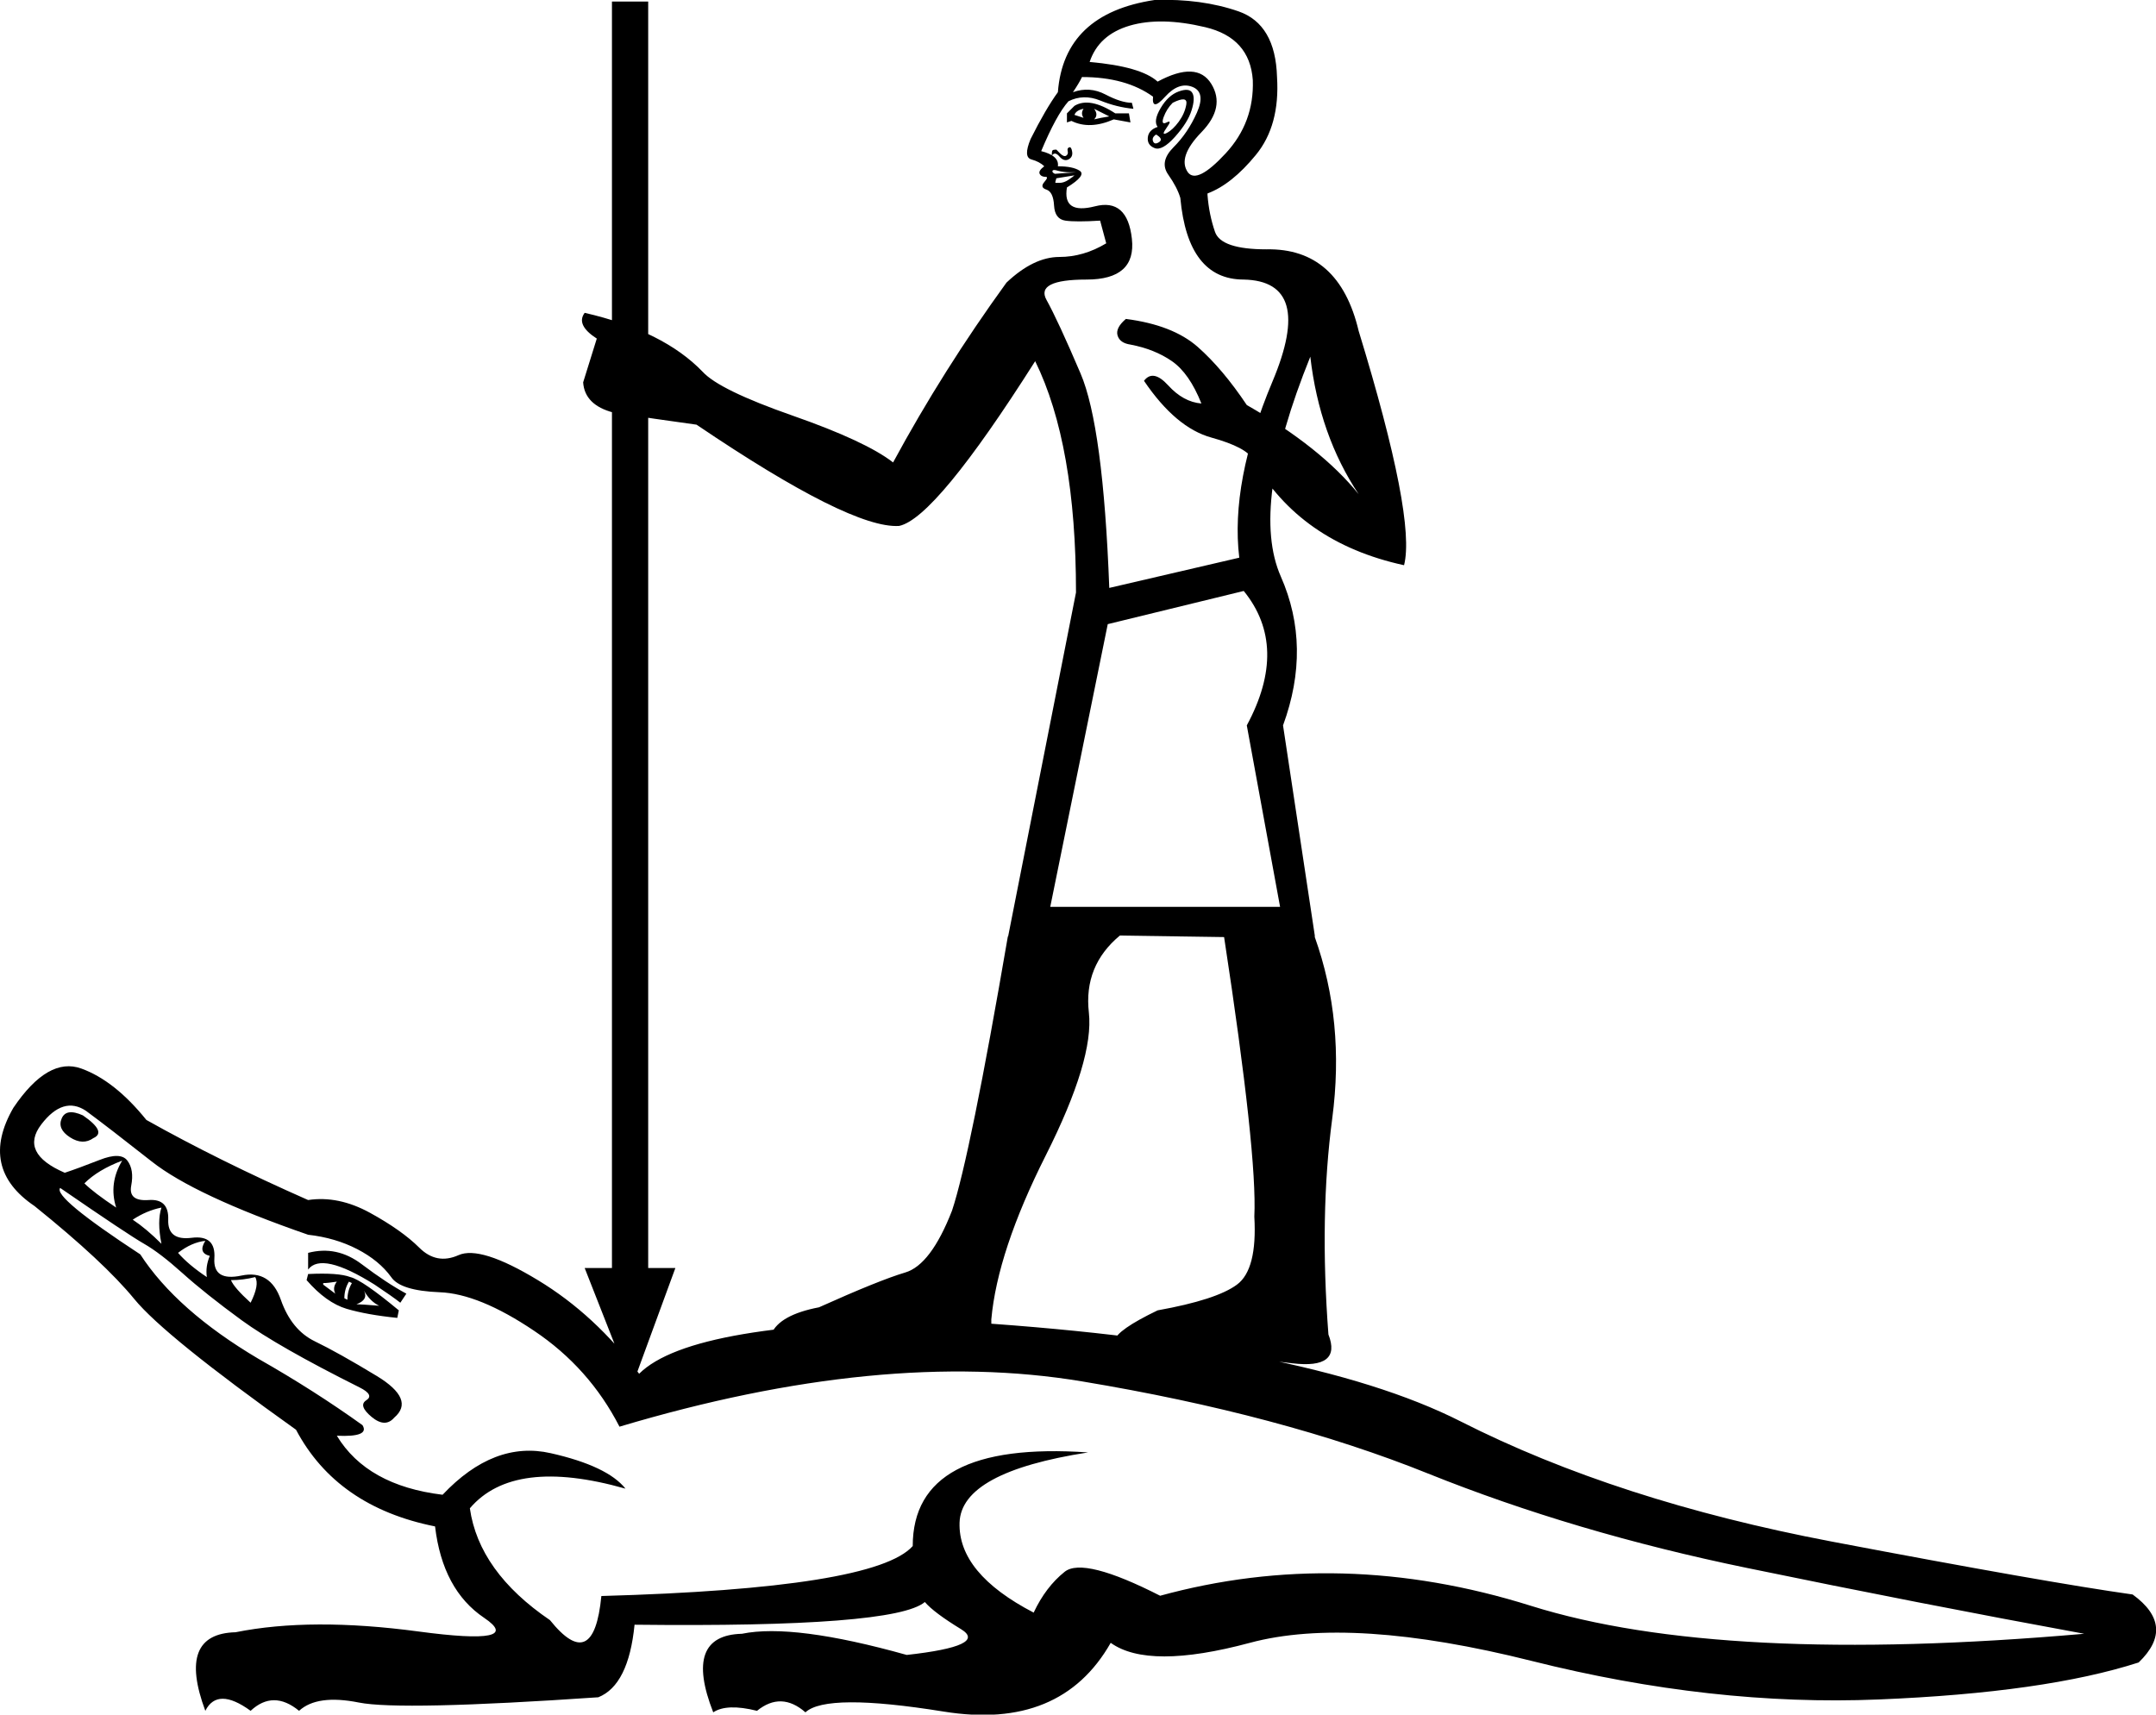 <?xml version='1.0' encoding ='UTF-8' standalone='yes'?>
<svg width='22.608' height='17.983' xmlns='http://www.w3.org/2000/svg' xmlns:xlink='http://www.w3.org/1999/xlink' xmlns:inkscape='http://www.inkscape.org/namespaces/inkscape'>
<path style='fill:#000000; stroke:none' d=' M 0.869 11.698  Q 1.122 11.872 0.98 11.936  Q 0.869 12.015 0.734 11.928  Q 0.599 11.841 0.647 11.73  Q 0.694 11.619 0.869 11.698  Z  M 1.281 12.173  Q 1.027 12.269 0.885 12.411  Q 0.98 12.506 1.218 12.665  Q 1.138 12.411 1.281 12.173  Z  M 2.153 13.014  Q 2.01 13.029 1.867 13.14  Q 1.978 13.267 2.169 13.394  Q 2.153 13.283 2.2 13.172  Q 2.073 13.14 2.153 13.014  Z  M 1.693 12.665  Q 1.535 12.697 1.392 12.792  Q 1.535 12.887 1.693 13.045  Q 1.646 12.808 1.693 12.665  Z  M 2.676 13.394  Q 2.549 13.426 2.422 13.426  Q 2.454 13.505 2.628 13.663  Q 2.723 13.473 2.676 13.394  Z  M 3.231 13.362  Q 3.548 13.346 3.674 13.394  Q 3.801 13.426 4.182 13.743  L 4.166 13.822  Q 3.849 13.79 3.635 13.727  Q 3.421 13.663 3.215 13.426  L 3.231 13.362  Z  M 3.817 13.537  Q 3.865 13.632 3.738 13.679  Q 3.785 13.679 3.976 13.695  Q 3.88 13.648 3.817 13.537  Z  M 3.389 13.473  L 3.516 13.568  Q 3.484 13.505 3.532 13.442  Q 3.437 13.457 3.389 13.457  L 3.389 13.473  Z  M 4.261 13.568  L 4.198 13.663  Q 4.118 13.6 3.928 13.473  Q 3.373 13.125 3.231 13.315  L 3.231 13.14  Q 3.532 13.061 3.793 13.259  Q 4.055 13.457 4.261 13.568  Z  M 3.659 13.442  Q 3.611 13.521 3.611 13.616  L 3.643 13.632  Q 3.643 13.537 3.69 13.457  L 3.659 13.442  Z  M 6.496 14.963  Q 6.179 14.345 5.6 13.957  Q 5.022 13.568 4.61 13.553  Q 4.198 13.537 4.102 13.394  Q 3.976 13.22 3.746 13.101  Q 3.516 12.982 3.231 12.95  Q 2.042 12.538 1.59 12.181  Q 1.138 11.825 0.901 11.65  Q 0.663 11.492 0.433 11.793  Q 0.203 12.094 0.679 12.3  Q 0.821 12.253 1.043 12.166  Q 1.265 12.078 1.336 12.173  Q 1.408 12.269 1.376 12.435  Q 1.344 12.601 1.558 12.586  Q 1.772 12.57 1.764 12.792  Q 1.756 13.014 2.01 12.982  Q 2.264 12.95 2.248 13.196  Q 2.232 13.442 2.533 13.378  Q 2.834 13.315 2.945 13.632  Q 3.056 13.949 3.302 14.068  Q 3.548 14.187 3.952 14.432  Q 4.356 14.678 4.134 14.868  Q 4.039 14.979 3.896 14.86  Q 3.754 14.741 3.841 14.686  Q 3.928 14.63 3.77 14.551  Q 2.914 14.123 2.533 13.846  Q 2.153 13.568 1.915 13.354  Q 1.677 13.14 1.511 13.045  Q 1.344 12.95 0.631 12.459  Q 0.552 12.554 1.471 13.156  Q 1.852 13.743 2.708 14.25  Q 3.294 14.583 3.801 14.947  Q 3.88 15.074 3.532 15.058  Q 3.849 15.581 4.641 15.677  Q 5.18 15.106 5.775 15.241  Q 6.369 15.375 6.559 15.613  Q 5.386 15.28 4.927 15.819  Q 5.022 16.485 5.767 16.992  Q 6.226 17.563 6.306 16.739  Q 9.175 16.659 9.571 16.215  Q 9.571 15.106 11.41 15.233  Q 10.078 15.439 10.062 15.97  Q 10.046 16.501 10.839 16.913  Q 10.966 16.643 11.164 16.485  Q 11.362 16.326 12.171 16.739  L 12.155 16.739  Q 14.057 16.215 16.054 16.842  Q 18.051 17.468 21.855 17.135  Q 20.128 16.818 18.321 16.445  Q 16.514 16.073 14.976 15.455  Q 13.439 14.836 11.346 14.488  Q 9.254 14.139 6.496 14.963  Z  M 6.702 14.408  Q 7.257 13.854 9.951 13.854  Q 13.676 14.076 15.317 14.908  Q 16.957 15.74 19.208 16.168  Q 21.459 16.596 22.363 16.723  Q 22.822 17.056 22.426 17.436  Q 21.443 17.753 19.7 17.824  Q 17.956 17.896 16.062 17.42  Q 14.168 16.945 13.106 17.23  Q 12.044 17.515 11.647 17.23  Q 11.124 18.149 9.896 17.951  Q 8.667 17.753 8.446 17.959  Q 8.192 17.737 7.938 17.943  Q 7.621 17.864 7.479 17.959  Q 7.162 17.151 7.78 17.135  Q 8.319 17.024 9.508 17.357  Q 10.364 17.262 10.078 17.087  Q 9.793 16.913 9.698 16.802  Q 9.381 17.071 6.654 17.04  Q 6.591 17.674 6.274 17.801  Q 4.198 17.943 3.762 17.856  Q 3.326 17.769 3.136 17.943  Q 2.866 17.721 2.628 17.943  Q 2.28 17.69 2.153 17.943  Q 1.852 17.135 2.47 17.119  Q 3.262 16.96 4.388 17.111  Q 5.513 17.262 5.077 16.968  Q 4.641 16.675 4.562 16.009  Q 3.532 15.803 3.104 14.995  Q 1.725 14.012 1.408 13.624  Q 1.091 13.236 0.362 12.649  Q -0.225 12.253 0.14 11.619  Q 0.504 11.08 0.853 11.207  Q 1.202 11.333 1.535 11.746  Q 2.295 12.173 3.231 12.586  Q 3.548 12.538 3.88 12.72  Q 4.213 12.903 4.396 13.085  Q 4.578 13.267 4.808 13.164  Q 5.038 13.061 5.64 13.426  Q 6.242 13.79 6.702 14.408  Z  M 11.013 9.511  L 13.423 9.511  L 13.074 7.608  Q 13.518 6.784 13.042 6.198  L 11.616 6.546  L 11.013 9.511  Z  M 12.139 1.331  Q 12.091 1.268 12.171 1.133  Q 12.25 0.999 12.361 0.959  Q 12.472 0.919 12.503 0.975  Q 12.535 1.03 12.495 1.157  Q 12.456 1.284 12.321 1.435  Q 12.186 1.585 12.107 1.553  Q 12.028 1.522 12.036 1.442  Q 12.044 1.363 12.139 1.331  Z  M 12.297 1.078  Q 12.234 1.141 12.202 1.228  Q 12.171 1.316 12.234 1.284  Q 12.297 1.252 12.234 1.339  Q 12.171 1.427 12.234 1.395  Q 12.297 1.363 12.361 1.276  Q 12.424 1.189 12.44 1.094  Q 12.456 0.999 12.297 1.078  Z  M 12.139 0.856  Q 12.551 0.634 12.702 0.88  Q 12.852 1.125 12.598 1.387  Q 12.345 1.648 12.456 1.807  Q 12.551 1.934 12.852 1.609  Q 13.153 1.284 13.137 0.84  Q 13.106 0.396 12.638 0.285  Q 12.171 0.174 11.846 0.269  Q 11.521 0.365 11.426 0.65  Q 11.964 0.697 12.139 0.856  Z  M 12.123 1.411  Q 12.075 1.442 12.091 1.482  Q 12.107 1.522 12.155 1.49  Q 12.202 1.458 12.123 1.411  Z  M 11.188 1.284  L 11.188 1.189  L 11.267 1.11  Q 11.426 1.014 11.695 1.189  L 11.838 1.189  L 11.854 1.284  L 11.679 1.252  Q 11.426 1.363 11.235 1.268  L 11.188 1.284  Z  M 11.267 1.205  Q 11.315 1.221 11.362 1.236  Q 11.33 1.189 11.362 1.141  Q 11.283 1.157 11.267 1.205  Z  M 11.473 1.252  Q 11.536 1.236 11.632 1.221  L 11.473 1.141  Q 11.521 1.205 11.473 1.252  Z  M 11.029 1.633  Q 11.029 1.585 11.037 1.577  Q 11.045 1.569 11.077 1.569  Q 11.077 1.569 11.116 1.609  Q 11.156 1.648 11.18 1.633  Q 11.204 1.617 11.196 1.585  Q 11.188 1.553 11.212 1.545  Q 11.235 1.538 11.243 1.593  Q 11.251 1.648 11.204 1.672  Q 11.156 1.696 11.109 1.641  Q 11.061 1.585 11.029 1.633  Z  M 11.267 1.839  L 11.077 1.87  Q 11.061 1.918 11.069 1.918  Q 11.077 1.918 11.109 1.918  Q 11.156 1.918 11.204 1.886  Q 11.251 1.855 11.267 1.839  Z  M 11.283 1.807  Q 11.299 1.807 11.219 1.807  Q 11.156 1.807 11.093 1.791  Q 11.045 1.775 11.037 1.791  Q 11.029 1.807 11.061 1.823  L 11.283 1.807  Z  M 12.091 1.014  Q 11.806 0.808 11.346 0.808  Q 11.315 0.872 11.251 0.967  Q 11.426 0.904 11.592 0.991  Q 11.758 1.078 11.869 1.078  L 11.885 1.141  Q 11.711 1.125 11.536 1.054  Q 11.362 0.983 11.204 1.062  Q 11.077 1.205 10.918 1.585  Q 11.109 1.633 11.093 1.744  Q 11.251 1.744 11.322 1.791  Q 11.394 1.839 11.188 1.966  Q 11.14 2.251 11.481 2.164  Q 11.822 2.076 11.869 2.504  Q 11.917 2.932 11.394 2.932  Q 10.855 2.932 10.974 3.146  Q 11.093 3.36 11.33 3.915  Q 11.568 4.47 11.632 6.166  L 12.995 5.849  Q 12.9 5.056 13.343 4.002  Q 13.787 2.948 13.042 2.932  Q 12.456 2.932 12.377 2.076  Q 12.345 1.966 12.25 1.831  Q 12.155 1.696 12.305 1.545  Q 12.456 1.395 12.551 1.181  Q 12.646 0.967 12.503 0.911  Q 12.361 0.856 12.218 1.014  Q 12.075 1.173 12.091 1.014  Z  M 7.082 13.299  L 6.623 14.551  L 6.131 13.299  L 6.417 13.299  L 6.417 0.016  L 6.797 0.016  L 6.797 13.299  L 7.082 13.299  Z  M 14.723 5.928  Q 13.629 5.69 13.137 4.819  Q 13.074 4.692 12.702 4.589  Q 12.329 4.486 11.996 3.994  Q 12.091 3.868 12.25 4.042  Q 12.408 4.216 12.598 4.232  Q 12.472 3.915 12.289 3.788  Q 12.107 3.662 11.854 3.614  Q 11.743 3.598 11.719 3.519  Q 11.695 3.44 11.806 3.345  Q 12.297 3.408 12.559 3.638  Q 12.82 3.868 13.074 4.248  Q 13.851 4.692 14.247 5.183  Q 13.835 4.565 13.74 3.741  Q 13.106 5.31 13.431 6.047  Q 13.756 6.784 13.454 7.608  L 13.787 9.812  L 13.787 9.828  Q 14.104 10.715 13.97 11.73  Q 13.835 12.744 13.93 13.996  Q 14.073 14.361 13.55 14.298  Q 13.026 14.234 12.694 14.202  Q 12.361 14.171 12.091 14.171  Q 11.663 14.171 11.687 14.06  Q 11.711 13.949 12.139 13.743  Q 12.757 13.632 12.971 13.473  Q 13.185 13.315 13.153 12.76  Q 13.185 12.11 12.836 9.828  L 11.743 9.812  Q 11.362 10.129 11.418 10.62  Q 11.473 11.111 10.966 12.118  Q 10.459 13.125 10.395 13.838  Q 10.411 14.218 9.975 14.123  Q 9.539 14.028 9.27 14.091  Q 9 14.155 8.446 14.155  Q 8.002 14.187 8.089 13.988  Q 8.176 13.79 8.588 13.711  Q 9.222 13.426 9.492 13.346  Q 9.761 13.267 9.983 12.697  Q 10.173 12.126 10.57 9.812  L 10.57 9.828  L 11.283 6.214  Q 11.283 4.66 10.855 3.788  Q 9.809 5.437 9.428 5.516  Q 8.921 5.548 7.304 4.454  Q 6.845 4.391 6.432 4.327  Q 6.131 4.248 6.115 4.01  L 6.258 3.551  Q 6.036 3.408 6.131 3.281  Q 6.956 3.471 7.368 3.899  Q 7.542 4.09 8.311 4.359  Q 9.08 4.628 9.365 4.85  Q 9.888 3.883 10.554 2.964  Q 10.839 2.695 11.109 2.695  Q 11.362 2.695 11.6 2.552  L 11.536 2.314  Q 11.283 2.33 11.172 2.314  Q 11.061 2.298 11.053 2.156  Q 11.045 2.013 10.974 1.989  Q 10.902 1.966 10.95 1.91  Q 10.998 1.855 10.966 1.855  Q 10.918 1.855 10.902 1.823  Q 10.887 1.791 10.95 1.744  Q 10.902 1.696 10.815 1.672  Q 10.728 1.648 10.807 1.458  Q 10.966 1.141 11.093 0.967  Q 11.156 0.143 12.107 0  Q 12.598 -0.016 12.987 0.119  Q 13.375 0.254 13.391 0.808  Q 13.423 1.316 13.169 1.625  Q 12.916 1.934 12.662 2.029  L 12.662 2.045  Q 12.678 2.251 12.741 2.433  Q 12.805 2.615 13.28 2.615  Q 14.041 2.6 14.247 3.471  Q 14.849 5.437 14.723 5.928  Z '/></svg>
